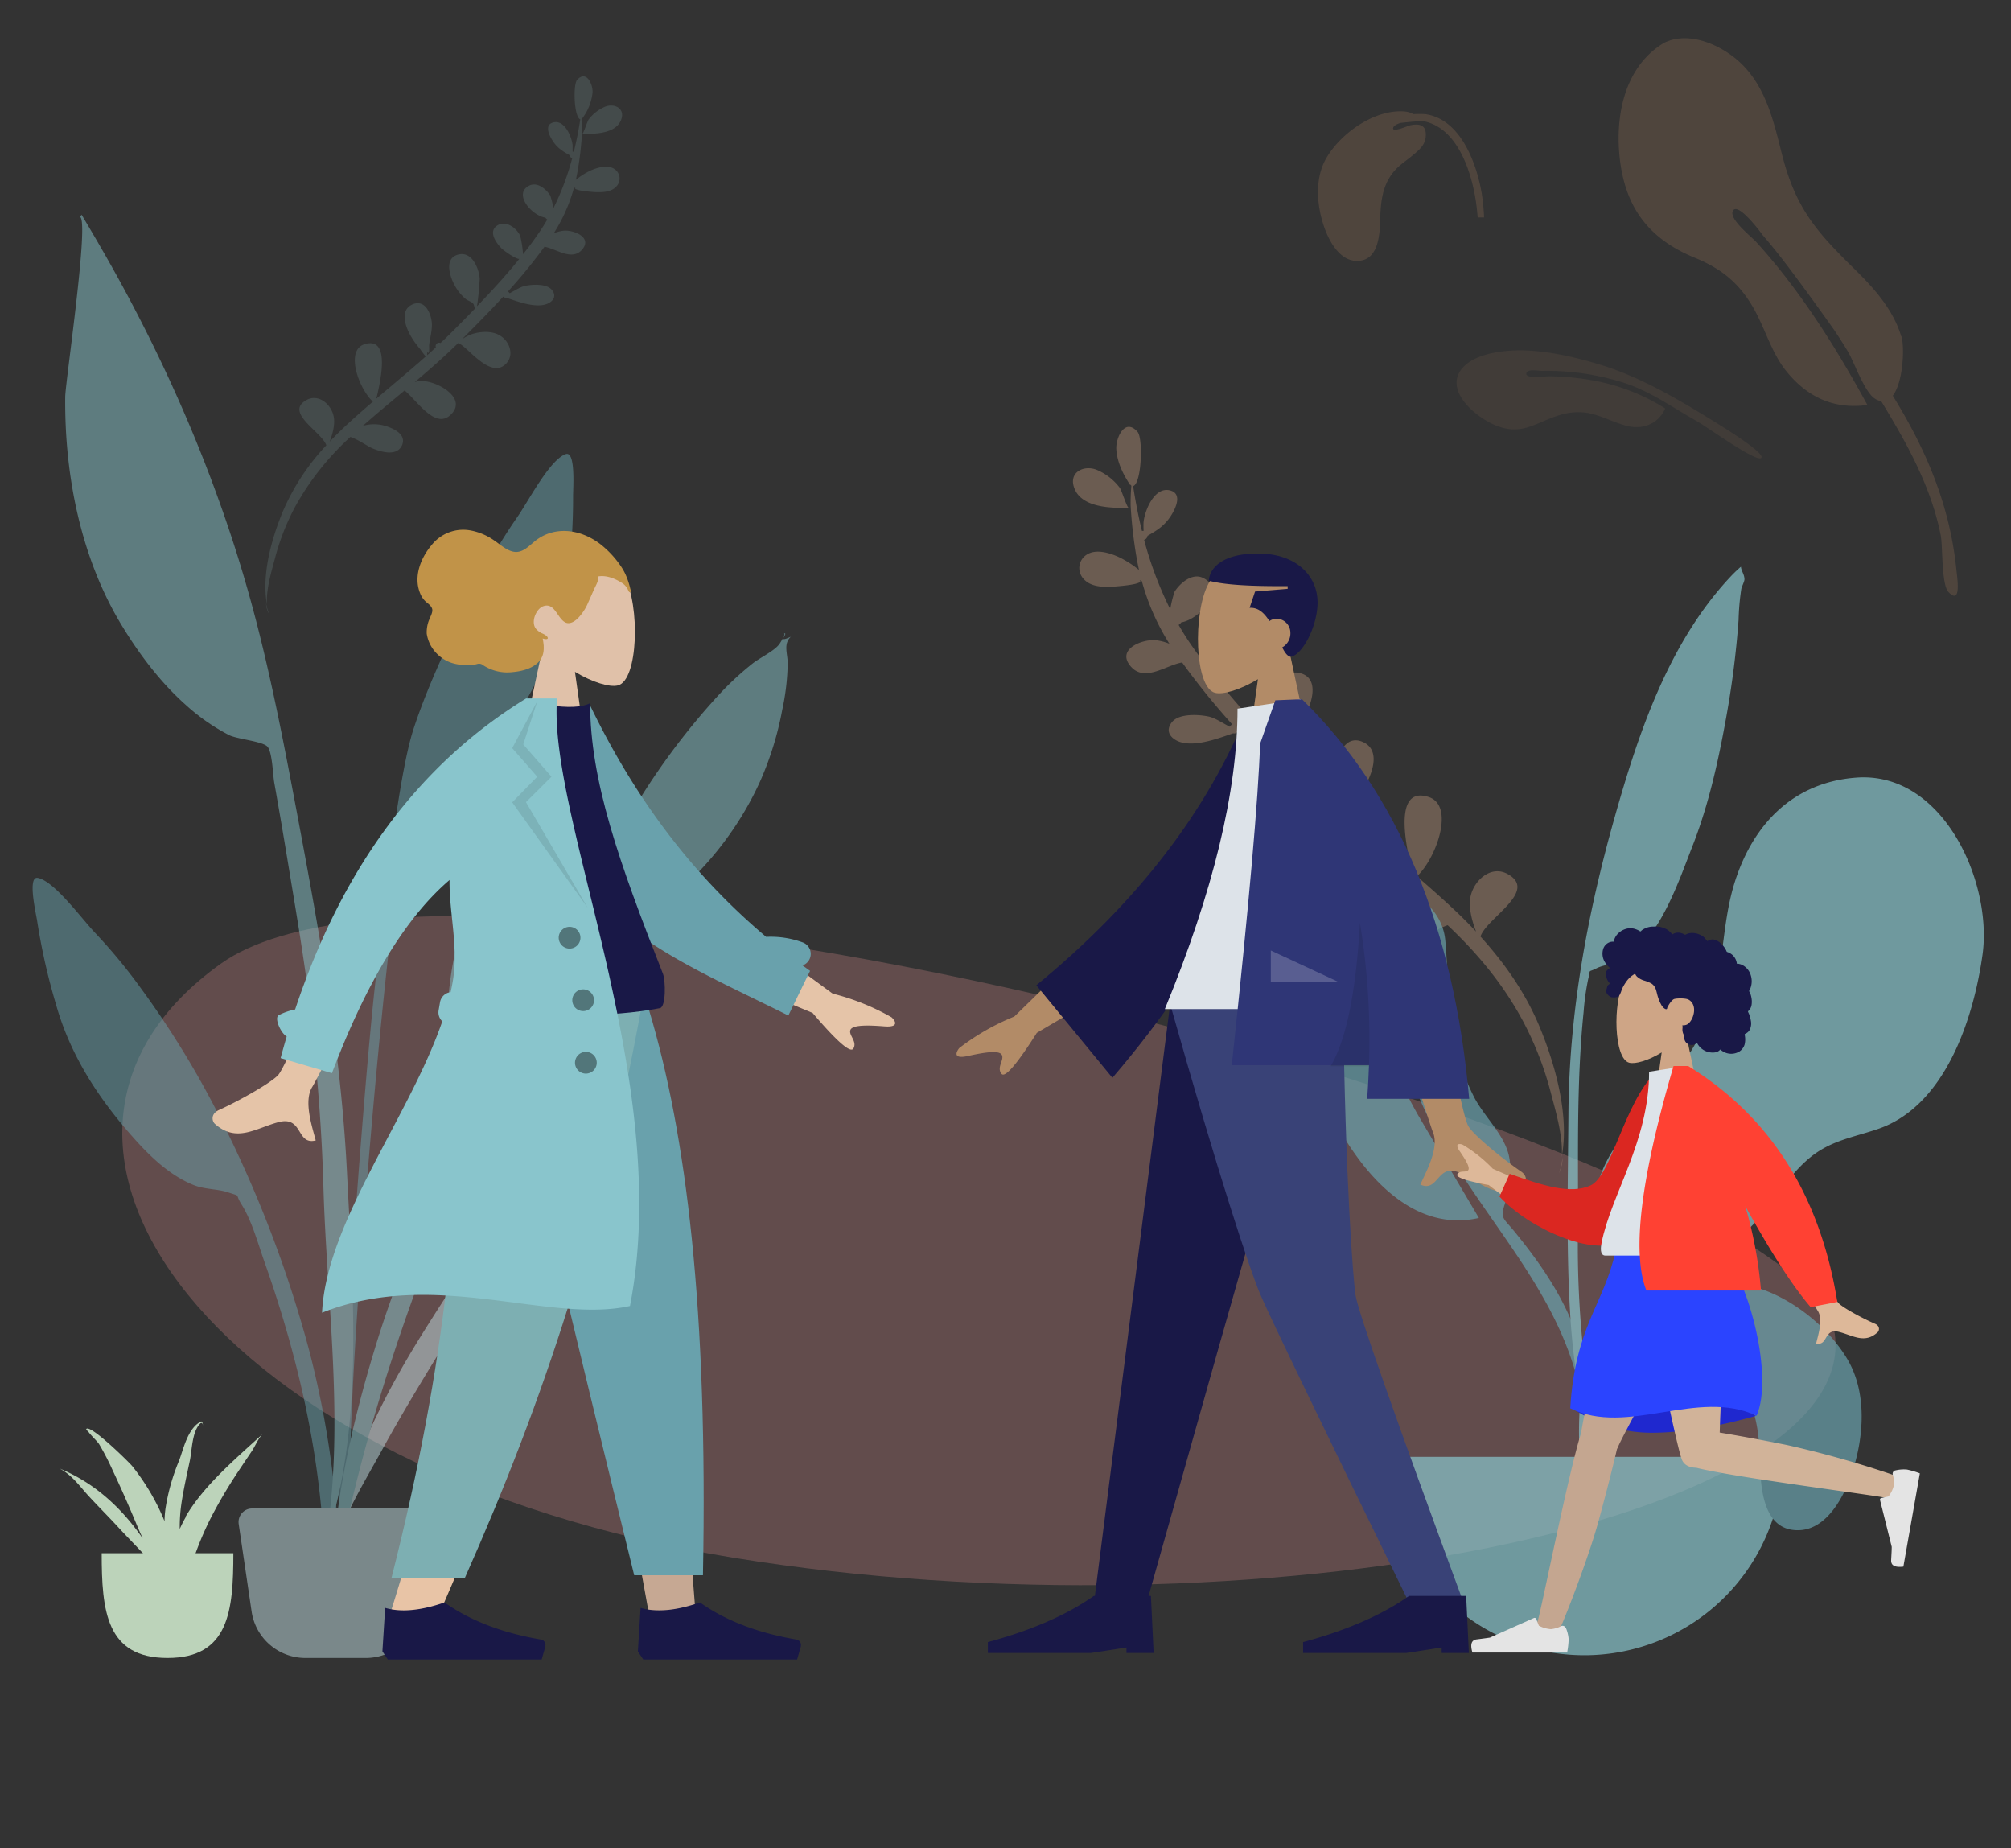 <svg xmlns="http://www.w3.org/2000/svg" viewBox="0 0 740 680"><rect x="0" y="0" width="740" height="680" fill="#333333" stroke="none"/><defs><style>.cls-1{opacity:0.33;}.cls-2{fill:#c18181;}.cls-10,.cls-12,.cls-13,.cls-14,.cls-15,.cls-16,.cls-17,.cls-18,.cls-19,.cls-2,.cls-20,.cls-21,.cls-22,.cls-23,.cls-24,.cls-25,.cls-26,.cls-27,.cls-28,.cls-29,.cls-3,.cls-30,.cls-31,.cls-32,.cls-33,.cls-34,.cls-35,.cls-36,.cls-4,.cls-6,.cls-7,.cls-9{fill-rule:evenodd;}.cls-3{fill:#b7957b;opacity:0.42;}.cls-4{fill:#8aaaad;opacity:0.2;isolation:isolate;}.cls-5{opacity:0.7;}.cls-6{fill:#69a1ac;}.cls-7{fill:#89c5cc;}.cls-8{opacity:0.5;}.cls-9{fill:#c1dee2;}.cls-10{fill:#bcd3ba;}.cls-11{opacity:0.17;}.cls-12,.cls-13{fill:#dda073;}.cls-13{opacity:0.49;}.cls-14{fill:#191847;}.cls-15{fill:#394277;}.cls-16{fill:#c6a893;}.cls-17{fill:#e8c4a6;}.cls-18{fill:#7dafb2;}.cls-19{fill:#b28b67;}.cls-20{fill:#e0c1a9;}.cls-21{fill:#c19348;}.cls-22{fill:#dde3e9;}.cls-23{fill:#2f3676;}.cls-24{fill-opacity:0.1;}.cls-25{fill:#fff;fill-opacity:0.2;}.cls-26{fill:#e5c4a8;}.cls-27{fill-opacity:0.4;}.cls-28{fill:#1f28cf;}.cls-29{fill:#c4a690;}.cls-30{fill:#d1b399;}.cls-31{fill:#e4e4e4;}.cls-32{fill:#2b44ff;}.cls-33{fill:#cea586;}.cls-34{fill:#ddb899;}.cls-35{fill:#db2721;}.cls-36{fill:#ff4133;}</style></defs><g id="Layer_1" data-name="Layer 1"><g id="Scene_Plants" data-name="Scene/Plants"><g id="Background-Shape-2" class="cls-1"><path id="Background-Shape" class="cls-2" d="M675.16,490.8c9.19,68.74-213.68,113.57-405.5,82.28S-10.17,419.6,81.37,354.49,666,422.06,675.16,490.8Z"/></g><path id="Leaf-Bottom" class="cls-3" d="M404.2,173.14c-4.91-2.44-11.47.39-8.73,6.84,2.92,6.9,13.75,7,19.86,6.84-.61,0-2.58-6.36-3.25-7.31A20.76,20.76,0,0,0,404.2,173.14Zm56.64,123.72C462.08,297.92,460.94,297,460.84,296.86Zm-61.37-92.51a5.83,5.83,0,0,0-.67,8.71c2.8,3.13,7.91,3,11.72,2.71,1.73-.14,10.94-.87,8.76-2.38a7.18,7.18,0,0,1,.89.43c.2.73.41,1.47.64,2.2l-.16.1.16-.09a84.3,84.3,0,0,0,9.5,20.81,19.69,19.69,0,0,0-4.77-1.27c-4.81-.61-14.92,3.12-9.54,9.52,5.15,6.14,13.18-.44,19-1.35a272.86,272.86,0,0,0,18.48,22.84,1.56,1.56,0,0,0-.95.8c-2.63-1.34-5.37-3.24-7.81-3.76-3.51-.75-10.71-1.2-13.37,1.95-3.26,3.86.24,7,4.1,7.74,5.59,1.08,12.91-1.65,18.29-3.5a1.77,1.77,0,0,0,1.69-.56l.36-.12c6.64,7.3,13.53,14.36,20.38,21.27l-.22,0a18.55,18.55,0,0,0-5.78-2.63c-4.81-1.18-10.46-1.18-14.37,2.3s-5.26,9.52-1.24,13.4c8.05,7.79,19.9-10,24-10.7,7,6.94,14.33,13.43,21.81,19.78a14.25,14.25,0,0,0-2.63-.53c-7.33-.7-24.54,8.29-15.54,17.13,7.84,7.71,16.92-7.12,23.24-12.31,7.05,5.92,14.13,11.8,21,17.92a20,20,0,0,0-11.42.07c-4.16,1.26-10.88,4.41-8.25,10s10.75,3.12,15,1.3c2.29-1,6.89-4.33,10.92-5.74,11,10.37,20.51,21.8,27.71,35.26a120.87,120.87,0,0,1,10.32,26.61c1.53,5.89,4.56,15.79,3.95,23.45,2.88-15.34-2.33-33.77-7.95-47.49-5.16-12.61-12.89-23.69-21.94-33.65,2.27-6.84,21.39-16.69,10-23-6.07-3.36-12.29,2.21-13.62,8.11-.91,4.06.48,9.15,2,13.08q-4.27-4.56-8.86-8.82c-4.22-3.93-8.54-7.74-12.89-11.51,7.18-6.75,14-26,4.34-29.19-14.21-4.65-7.37,21.66-6.38,26.6a.78.78,0,0,0,.67-.26c-.08.46-.18.94-.29,1.43-8.34-7.18-16.81-14.21-25-21.55.74-.55,1.91-2.63,2.83-3.74a42,42,0,0,0,5.52-8c2.3-4.62,4.52-12-1.57-14.71-6.63-3-9.77,5.37-9.82,10.35,0,3.44.91,6.7,1.39,10.07.16,1.05-.43,5.79,1,3.75a9.17,9.17,0,0,0,0,1.69q-2.2-2-4.38-4a1.65,1.65,0,0,0,.13-.57,1.72,1.72,0,0,0-2.46-1.62c-1.91-1.81-3.81-3.65-5.67-5.53-3.94-4-7.94-8.07-11.91-12.24.86-.74.52-1.77,1.33-2.55s2.39-1.22,3.33-1.95a22.85,22.85,0,0,0,5.78-7.13c2.36-4.34,5.4-13.45-1.48-15.52-7.09-2.14-10.69,6.63-11.15,12.11-.09,1.07.71,10.63,1.31,14.11-7.34-7.76-14.57-15.82-21.12-24,2,0,7.62-4.08,8.75-5.19,2.78-2.71,7.19-8.69,2.33-11.86-4.33-2.81-9.67,1.26-11.52,5.21a56.55,56.55,0,0,0-1.46,9.43c-2.71-3.48-5.29-7-7.7-10.48q-2.4-3.5-4.5-7.16a3.37,3.37,0,0,0,.95-.94c7.22-1.23,16.42-12.49,7.94-16.41-4-1.86-8.41,2-10.39,5.13a42.62,42.62,0,0,0-1.59,6.44A134.8,134.8,0,0,1,421,198.61a1.58,1.58,0,0,0,1.23-1.46c3.51-2,6.28-3.66,8.72-7.5,1.52-2.39,4.26-7.84-.21-9.17-5.81-1.72-9.46,7.16-9.93,11.53-.06.51-.06,2,0,3.33a2,2,0,0,0-.6,0c-1.34-5.45-2.4-11-3.25-16.48,3.17-1,3.72-17.67,1.61-20-4.72-5.31-8.05,2.36-7.8,6.42.3,4.78,2.46,9.13,5,13,.28.41.2.39.27-.18a1.22,1.22,0,0,0,.27.64,71.64,71.64,0,0,0-.26,7.32,167.71,167.71,0,0,0,2.18,19.09c.26,1.53.56,3,.9,4.55a36.69,36.69,0,0,0-7.34-4.7C408.31,203.39,402.93,201.7,399.47,204.35ZM575.05,425.74a17.84,17.84,0,0,1-1.31,5.94A46.67,46.67,0,0,0,575.05,425.74Z"/><path id="Leaf-Top" class="cls-4" d="M222.22,39.45c3.51-1.75,8.19.27,6.24,4.88-2.1,4.93-9.83,5-14.2,4.89.44,0,1.85-4.54,2.33-5.23A14.8,14.8,0,0,1,222.22,39.45Zm-40.43,89.8C180.55,130.31,181.69,129.35,181.79,129.25ZM226.3,62.33a4.19,4.19,0,0,1,.48,6.3c-2.05,2.26-5.78,2.18-8.56,2-1.26-.1-8-.63-6.39-1.72a6.5,6.5,0,0,0-.65.31c-.15.53-.31,1.07-.47,1.6l.12.07-.12-.07a60.94,60.94,0,0,1-6.94,15,14.54,14.54,0,0,1,3.48-.92c3.51-.44,10.89,2.26,7,6.89-3.77,4.43-9.62-.32-13.89-1a199.69,199.69,0,0,1-13.51,16.53,1.16,1.16,0,0,1,.7.57c1.92-1,3.92-2.34,5.7-2.72,2.56-.54,7.82-.87,9.76,1.41,2.38,2.79-.17,5.06-3,5.6-4.09.78-9.43-1.19-13.36-2.53a1.3,1.3,0,0,1-1.23-.4l-.26-.09c-4.85,5.28-9.89,10.39-14.89,15.39h.16a13.42,13.42,0,0,1,4.22-1.91c3.51-.85,7.64-.86,10.49,1.66s3.84,6.88.9,9.69c-5.88,5.63-14.53-7.2-17.49-7.73-5.09,5-10.46,9.71-15.93,14.31a10.2,10.2,0,0,1,1.92-.38c5.35-.51,17.91,6,11.34,12.38-5.73,5.57-12.35-5.15-17-8.9-5.15,4.29-10.32,8.54-15.35,13a14.67,14.67,0,0,1,8.33.05c3,.91,7.95,3.18,6,7.25s-7.85,2.25-10.92.94c-1.67-.71-5-3.13-8-4.15a100.46,100.46,0,0,0-20.24,25.51,86.51,86.51,0,0,0-7.54,19.25c-1.13,4.26-3.34,11.41-2.9,17-2.1-11.1,1.72-24.43,5.82-34.35a83.6,83.6,0,0,1,16-24.34c-1.66-4.94-15.61-12.06-7.27-16.66,4.44-2.42,9,1.6,9.94,5.87.67,2.93-.35,6.61-1.43,9.45,2.08-2.19,4.25-4.32,6.47-6.38,3.08-2.84,6.24-5.6,9.42-8.33-5.24-4.87-10.2-18.82-3.16-21.1,10.38-3.37,5.37,15.66,4.64,19.23a.58.58,0,0,1-.48-.18c.06.32.13.67.21,1,6.09-5.19,12.28-10.27,18.25-15.59a27.78,27.78,0,0,1-2.06-2.7,30.08,30.08,0,0,1-4-5.8c-1.68-3.35-3.29-8.67,1.16-10.64,4.83-2.14,7.13,3.88,7.16,7.48,0,2.48-.67,4.85-1,7.28-.11.76.31,4.19-.73,2.72a7.51,7.51,0,0,1,0,1.21q1.6-1.42,3.2-2.9a1.3,1.3,0,0,1-.1-.41,1.26,1.26,0,0,1,1.8-1.17c1.4-1.32,2.78-2.65,4.14-4,2.88-2.87,5.8-5.83,8.7-8.85-.63-.54-.38-1.28-1-1.85s-1.74-.88-2.43-1.4a16.58,16.58,0,0,1-4.22-5.16c-1.72-3.14-3.93-9.72,1.09-11.22,5.18-1.55,7.81,4.79,8.14,8.75a100.36,100.36,0,0,1-1,10.2C181,107,186.3,101.2,191.08,95.28c-1.45,0-5.55-3-6.39-3.76-2-2-5.24-6.28-1.69-8.57,3.16-2,7.06.91,8.41,3.77a40,40,0,0,1,1.06,6.81c2-2.51,3.87-5,5.63-7.58,1.17-1.68,2.26-3.41,3.29-5.18a2.35,2.35,0,0,1-.7-.68c-5.27-.88-12-9-5.79-11.86,2.95-1.35,6.14,1.43,7.58,3.71a29.38,29.38,0,0,1,1.17,4.65,97.3,97.3,0,0,0,6.92-18.4,1.15,1.15,0,0,1-.9-1.06c-2.56-1.44-4.58-2.65-6.36-5.42-1.11-1.73-3.11-5.67.15-6.63,4.25-1.25,6.91,5.17,7.25,8.33,0,.37,0,1.44,0,2.41a1.63,1.63,0,0,1,.44,0c1-3.93,1.76-7.92,2.38-11.91-2.32-.74-2.71-12.78-1.17-14.5,3.45-3.84,5.88,1.71,5.69,4.64a19.19,19.19,0,0,1-3.69,9.39c-.2.3-.14.28-.19-.13a.85.85,0,0,1-.2.47c.09,1.82.28,3.68.19,5.29a120.71,120.71,0,0,1-1.6,13.8q-.28,1.66-.66,3.3a27.16,27.16,0,0,1,5.36-3.41C219.84,61.64,223.77,60.41,226.3,62.33ZM97.9,222A8.41,8.41,0,0,0,99.1,226,22.15,22.15,0,0,1,97.9,222Z"/><g id="Plant-Right" class="cls-5"><path id="Leaf-Me-Alone_" data-name="Leaf-Me-Alone!" class="cls-6" d="M499.82,323.77c13.65-.71,30.54,7.26,32,22.1,1,10.78.73,21.53,2.36,32.3a87,87,0,0,0,7.86,24.7c3.63,7.54,11.16,14,13.12,22,1.25,5.13.55,12.35-1.17,17.37-2.09,6.1-1,5.61,3.19,10.73,8.18,10,15.54,20.33,20.75,32.31,7.5,17.26,12.42,37.43,9.63,56.33-.35,2.4-.77,11-4.07,11.61-3.69.67-2-4.25-1.77-5.84,1.25-10.15,2.37-19,.86-29.33-5.85-39.77-34.38-66-53-99.73-1-1.74-3.17-5.88-4.67-8.62-2.37-4.32-4.75-12.53-8-15.73-6-6-.49,6.09.69,8.41,1.48,2.92,3.12,6,4.64,8.6,7,11.89,14.75,24.87,21.95,37.13-31.13,7.09-53.06-30.33-61.41-54.94-6.89-20.28-15.12-67.68,16.95-69.41"/><path id="Leaf-Me-Alone_2" data-name="Leaf-Me-Alone!" class="cls-7" d="M682.81,286.12c-22.83,1.81-37.48,16.87-44.3,37.94-3.68,11.35-4.1,23-6.14,34.67-3.07,17.55-9.68,30.85-22.61,43.36a43.52,43.52,0,0,0-9,12.1,51.36,51.36,0,0,0-10.45,14.93c-3.4,7.5-4.36,16.51-.44,24,1.06,2,3.69,6.05,6.42,7.88-10.22,21.76-15.83,45.59-15.2,69.4.38,14.36,1.08,28.74,1.9,43.09.22,3.85,1.48,10.21,3.36,3.75,1.73-5.91-.44-15.19-.64-21.36-1-30.08-1.8-57.43,10.58-85.54q1.95-4.41,4.11-8.77a1.67,1.67,0,0,0,.24-.16l.16.13c.09-.16.21-.36.36-.58a7.59,7.59,0,0,0,1.11-1.56c1.1-1.52,2.34-3.31,2.35-4.28v0A403.57,403.57,0,0,1,630,419.15c-.07.08,9.73-13.25,8.21-5.88-.73,3.56-7.93,10.33-10.84,14.09a351,351,0,0,0-20.28,29.25c-.84.49-2,2.87-2.9,4.65-.48.9-.92,1.8-1.36,2.59,22.26,7.36,39.57-7.45,51.38-24.68l0-.06c3.59-4.76,7.27-9.49,11.87-13.25,7.67-6.28,15.88-7.39,24.93-10.48C715.7,407,726.19,375,729.52,351.27c3.75-26.76-14.63-67.79-46.71-65.15"/><path id="Leaf-Me-Alone_3" data-name="Leaf-Me-Alone!" class="cls-7" d="M637.72,211.19c-23.42,24.38-34.74,58.19-43.7,90-10,35.51-16.62,71.56-16.87,108.47-.17,24.25-.83,48.66.59,72.88a258.42,258.42,0,0,0,2.72,25.74c.11.69,3.17,19.7,6.08,15.27,1.66-2.52-3.12-19.71-3.48-22.58a369,369,0,0,1-2.41-48.62c.16-26.75-.63-53.37,2.08-80a91.91,91.91,0,0,1,1.67-12.05c1-4.14-.27-2.33,3-4s7.1-1.37,10.39-3.37c13.08-7.92,19.76-28.28,25-41.64,6-15.28,9.57-31.57,12.46-47.65a337,337,0,0,0,4.5-35.52,92.64,92.64,0,0,1,1-11.42c.2-1,1.21-2.77,1.17-3.66-.08-1.87-1.21-3-1.3-4.55-1,.88-2,1.79-2.89,2.71"/><path id="Base" class="cls-7" d="M510,536a73,73,0,0,0,146,0"/><path id="Leaf-Me-Alone_4" data-name="Leaf-Me-Alone!" class="cls-6" d="M588.86,536.23H585a129.47,129.47,0,0,1,1.43-14.45c3.09-18.31,12.77-45.19,34-48.16a54.14,54.14,0,0,1,7.15.08,12.84,12.84,0,0,1,5.46-1.62c18.06-1.33,38.24,13.25,47,28.42,7,12.23,5.84,28.29,1.5,41.28-2.91,8.7-9.25,21.1-19.83,21.22-13.23.15-13.87-16.2-14.12-25.76-.34-12.71-1.95-23.79-12-32.45-2.34-2-4.89-3.79-7.25-5.79-3.69-3.11-7.77-6.3-8.24-11.45-.66-7.11,3.35-8.39,9.48-7.07,1,.22,11.57,4.94,10,1.21-.47-1.14-2.21-2-4.41-2.72-5.67-.62-12.44-1.33-14.38-.9-21,4.6-29.17,33.69-31.34,52.16C589.21,532.23,589,534.23,588.86,536.23Z"/></g><g id="Plant-Left" class="cls-8"><path id="Leaf" class="cls-6" d="M190.22,190.44c4.21-6,12-21.21,17.92-23.35,3.81-1.38,2.7,12.89,2.74,15.61a227.9,227.9,0,0,1-2.1,31.42c-2.28,18.82-9.74,35.58-20,51.6-5.26,8.24-11.43,16.58-20,21.72-3.94,2.37-8.67,2.77-12.56,4.81-4.52,2.37-2.06.45-4.1,5.17-2.83,6.54-3.73,15-5,22-6,32.06-20.58,201.55-18.06,234.17.23,2.89-3.8,3.58-4,.05C124,534.9,133.27,405.32,137.94,363s9.39-79.82,14.13-94.48c5.75-17.78,16.13-39.17,24.77-55.76A198.69,198.69,0,0,1,190.22,190.44Z"/><path id="Leaf-2" data-name="Leaf" class="cls-9" d="M221.41,398.28c10.94-8,22.78,7.12,12.88,15.15-5.47,4.44-11.19,2.86-14.41-.84-2.09,2.55-4,5.21-5.92,7.46-5.73,6.86-11.14,13.88-16.32,21.06C186.9,456,177.69,471.8,168.06,487.28c-9.5,15.27-18.93,30.63-27.54,46.29-7.3,13.27-17,28.88-19.52,43.43,3.79-30.85,18.17-60.51,35.3-87.71,17-27,36.48-56.44,62.78-77.73A9.31,9.31,0,0,1,221.41,398.28Z"/><path id="Leaf-3" data-name="Leaf" class="cls-6" d="M13.91,323c6.12,1.2,16.12,15,21.17,20.31a197.42,197.42,0,0,1,16.55,20,337.26,337.26,0,0,1,29.3,47.79,443.17,443.17,0,0,1,32.6,84.84,348.81,348.81,0,0,1,9.89,55.65c.36,3.52,4,30.68-1.27,31.42-4.79.65-3.31-20.63-3.54-23.53C116,526.8,108.18,495,97.3,464.23c-2.37-6.71-4.57-14.93-8.36-21-2.73-4.35,0-2.83-4.82-4.48-4.12-1.41-8.81-1.07-13-2.8-9.16-3.75-16.5-11.05-22.93-18.38-12.49-14.26-22.4-29.68-27.56-47.95a231.45,231.45,0,0,1-6.95-30.76C13.28,336.2,10,322.26,13.91,323Z"/><path id="Leaf-4" data-name="Leaf" class="cls-7" d="M38.06,92.72c23,40,42,83.88,54.22,128.36,7.41,26.94,12.6,54.59,17.74,82,8,42.5,15.52,85,17.66,128.27,2.16,43.51,6.43,93.69-7.82,135.6,7.12-42.55.34-87.84-.86-130.65-.57-20.44-2.23-40.68-4.41-61-2.12-19.71-5.57-39.33-8.79-58.89q-2.35-14.28-4.89-28.53c-.5-2.84-.71-11.25-2.51-13.19s-11.05-2.75-14-4.18a74.58,74.58,0,0,1-16.19-11.3c-9.32-8.29-17.43-19.12-23.82-29.8C29.63,204.76,23.71,174.61,24,146c.06-5.55,9-65.38,5.4-66.2.22-.26.43-.52.62-.79Q34.1,85.82,38.06,92.72Z"/><path id="Leaf-5" data-name="Leaf" class="cls-7" d="M286.85,236.89c.35-.52,2.67-4.08,1.5-3.86,2.37-.46-3.26,3.94,2.65,1.24-2.81,2.65-1.19,6.1-1.15,9.67a86.76,86.76,0,0,1-2,17.21,117.8,117.8,0,0,1-8,26c-8.13,18.17-21.93,35.65-38.31,47-8.09,5.61-16,7.52-25.24,10.1-5.83,1.63-6.29,4.64-9.38,10.3-6.44,11.77-12.76,23.51-18.44,35.68-6.78,14.54-13.37,29.09-19.57,43.88C148,484,131,535.58,122,589c-.21-31.48,7.07-63.9,16.26-93.91,6.69-21.86,15.4-42.94,24.69-63.8,2.25-5.05,5.66-11.56,6.62-17.14.67-3.9-1.38-7.66-2.31-11.78-3.66-16-3.4-34-.19-50.13,3.54-17.78,13.77-26,31.08-28.55,6.32-.92,14.37-.58,20.17-3.28,6.33-2.94,8.93-12.6,12.53-18.8a255.71,255.71,0,0,1,34.31-46.67,110.94,110.94,0,0,1,11.73-10.79C279.51,242.05,285.06,239.47,286.85,236.89Z"/><path id="Base-2" data-name="Base" class="cls-9" d="M92.79,555h61.42a5,5,0,0,1,5,5,6,6,0,0,1-.05.73l-4.75,32.19A20,20,0,0,1,134.62,610H112.38a20,20,0,0,1-19.79-17.08l-4.75-32.19a5,5,0,0,1,4.22-5.68A6,6,0,0,1,92.79,555Z"/></g><g id="Maceta"><path id="Base-3" data-name="Base" class="cls-10" d="M37.42,571.46c0,21.28,1.68,38.54,24.23,38.54s24.22-17.26,24.22-38.54"/><path id="Fill-27" class="cls-10" d="M68.35,558.17a45.9,45.9,0,0,0-2.21,4.37,60.11,60.11,0,0,1,.6-9.23c.79-5.33,2-10.63,3.12-15.92.81-3.81.76-10.64,3.84-13.67.84-.65,1,.63,1,1.19,0,.12,0-2.28-.82-1.86-4.88,2.51-6.45,10.42-8,14.38a76.09,76.09,0,0,0-5,17.71,41.15,41.15,0,0,0-.34,4.55c-.16-.4-.32-.81-.49-1.22a82.46,82.46,0,0,0-11.34-19c-1.16-1.46-15.81-15.86-17-13.66a1.51,1.51,0,0,0,.71.8s0,0,0,0c.86,1.39,3.3,3.53,4.07,4.75a94,94,0,0,1,4.92,9.5c3.19,6.74,6.16,13.55,9,20.37.67,1.59,1.37,3.17,2.08,4.74-7.34-10.59-17.14-20.2-30.62-25.7,4.6,2.34,7.62,6.75,10.73,10.12,3.75,4.07,7.71,8,11.46,12.1,4.44,4.8,9.65,9.85,13.91,15.16,4.13,8.67,8.15,17.34,10.62,26.46-1-3.15-.08-7.5-.25-10.81a73.71,73.71,0,0,0-.87-7.84,16.52,16.52,0,0,1,1.18,3.44q-.28-2.74-.63-5.46c.59-1.7,1.17-3.29,1.56-4.59a117.52,117.52,0,0,1,7.64-19.68,176.51,176.51,0,0,1,10.22-17.46c1.75-2.64,3.53-5.28,5.3-7.92,1.15-1.73,2.25-4.49,3.86-6.15-10.4,9.51-21.77,19.1-28.38,30.51"/></g><g id="Top-Leaves" class="cls-11"><path id="Leaf-6" data-name="Leaf" class="cls-12" d="M699.63,123.83c-3-10-10-17.74-17.26-24.88-14.15-13.89-21.76-22.48-26.81-42.8-3-12-6-24.62-15.4-33.29-6.85-6.32-18.64-11.62-27.8-7.1-14.1,8.41-17.88,25.68-16.46,41.14,1.76,19.16,10.71,31,27.91,38,9.69,4,16.13,9.22,21.39,18.36,4.2,7.31,6.66,16.46,11.95,23.08,7.9,9.91,17.79,14.31,30,12.67-11.42-21-24.76-42.22-40.85-59.91-1.51-1.78-10.39-8.59-8.6-11.62,2-3.34,11.09,9.2,11,9.12,4.68,5.37,9,11.08,13.25,16.83l0,0q6.55,8.87,13,18c1.72,2.57,3.4,5.17,5,7.84,2.36,3.91,6.1,15,10,17.42a6.22,6.22,0,0,0,2.3.92c2.63,4.31,5.18,8.64,7.62,13,6.35,11.47,11.8,23.58,14.31,36.52.73,3.78.21,17.91,2.79,20.64,4.71,5,3.33-4.62,3-7.52-2.34-24-11-44.47-23.48-64.66,3.85-5,4.4-17.8,3.19-21.83"/><path id="Leaf-7" data-name="Leaf" class="cls-13" d="M538.13,135.43c5-5.86,16.92-6.85,24.23-6.46,9,.49,18.33,2.69,26.94,5.35,14.17,4.38,27.94,12.39,40.43,20.13,1.5.93,20,12.08,18.39,14s-19.82-11.31-23.87-13.59c-8.65-4.87-16.59-10.63-26.13-13.84a93.25,93.25,0,0,0-30.7-4.56c-1.33,0-5.68-.92-5.77,1.05s7.1.92,8.37.93a96.85,96.85,0,0,1,15.67,1.45,73.93,73.93,0,0,1,27.06,10.39c-2.31,5.37-7.85,7.85-13.67,6.51-5-1.17-9.92-4-14.85-4.86a22.3,22.3,0,0,0-10.07.72c-8.67,2.52-13.67,7.68-23.2,4.09-7.47-2.81-20-12.93-12.83-21.35"/><path id="Leaf-Me-Alone_5" data-name="Leaf-Me-Alone!" class="cls-12" d="M543.75,80h2.35a76.52,76.52,0,0,0-.88-8.92C543.33,60,537.42,43.77,524.45,42a33.34,33.34,0,0,0-4.36,0,8.13,8.13,0,0,0-3.34-1c-11-.8-23.36,8-28.69,17.17-4.29,7.39-3.57,17.1-.91,25,1.77,5.26,5.65,12.76,12.11,12.83,8.08.09,8.47-9.79,8.63-15.57.2-7.68,1.19-14.38,7.3-19.61,1.43-1.22,3-2.3,4.43-3.5,2.26-1.88,4.75-3.81,5-6.92.4-4.3-2-5.07-5.8-4.28-.63.14-7.06,3-6.11.74.29-.69,1.35-1.24,2.69-1.65,3.47-.37,7.6-.8,8.79-.54C537.06,47.45,542.05,65,543.38,76.2,543.53,77.46,543.65,78.73,543.75,80Z"/></g></g></g><g id="Layer_4" data-name="Layer 4"><g id="Bottom_Standing_Skinny-Jeans" data-name="Bottom/Standing/Skinny-Jeans"><polygon id="Leg" class="cls-14" points="430.62 369.16 402.51 590.16 421.81 590.16 448.26 496.39 484.51 369.16 430.62 369.16"/><path id="Leg-2" data-name="Leg" class="cls-15" d="M430.51,369.16c17.74,62.74,29.52,98.5,33.34,107.3s22.11,46.7,54.89,113.7h20q-38.62-104.76-39.94-113.7c-.88-6-3.74-41.72-4.58-107.3Z"/><g id="Accessories_Shoe_Flat-Pointy" data-name="Accessories/Shoe/Flat-Pointy"><path id="Shoe" class="cls-14" d="M530.51,608.16v-2l-13,2h-38v-4q24.06-6.49,39-17h21l1,21Z"/></g><g id="Accessories_Shoe_Flat-Pointy-2" data-name="Accessories/Shoe/Flat-Pointy"><path id="Shoe-2" data-name="Shoe" class="cls-14" d="M414.51,608.16v-2l-13,2h-38v-4q24.06-6.49,39-17h21l1,21Z"/></g></g></g><g id="Layer_2" data-name="Layer 2"><g id="Bottom_Standing_Sweatpants" data-name="Bottom/Standing/Sweatpants"><polygon id="Leg-3" data-name="Leg" class="cls-16" points="184.72 371.57 221.35 497.8 238.58 592.57 255.87 592.57 238.61 371.57 184.72 371.57"/><path id="Leg-4" data-name="Leg" class="cls-17" d="M168.26,371.57c2.55,65.58,1.55,101.34,1,107.3s-3.82,45.86-25.95,115.7h18c29.31-67,39.54-106.9,42.9-115.7s13.29-44.56,27.78-107.3Z"/><path id="Pant" class="cls-6" d="M183.93,371.57q14.3,65.16,49.44,208h25.3c1.86-97.74-6.08-162.08-19.85-208Z"/><path id="Pant-2" data-name="Pant" class="cls-18" d="M168.13,371.57c2.5,65.58-4,130.18-24.08,209h27c29.36-66,50.4-130.28,64.79-209Z"/><g id="Accessories_Shoe_Flat-Simple" data-name="Accessories/Shoe/Flat-Simple"><path id="Shoe-3" data-name="Shoe" class="cls-14" d="M140.72,607.57l1-16q8.72,2.55,21.84-2,14.1,10,35.51,13.65h0a2,2,0,0,1,1.63,2.3c0,.07,0,.14,0,.21l-1.38,4.84H142.71Z"/></g><g id="Accessories_Shoe_Flat-Simple-2" data-name="Accessories/Shoe/Flat-Simple"><path id="Shoe-4" data-name="Shoe" class="cls-14" d="M234.72,607.57l1-16q8.72,2.55,21.84-2,14.1,10,35.51,13.65h0a2,2,0,0,1,1.63,2.3c0,.07,0,.14,0,.21l-1.38,4.84H236.71Z"/></g></g></g><g id="Layer_8" data-name="Layer 8"><g id="Head_Front_Caesar" data-name="Head/Front/Caesar"><g id="Head"><path class="cls-19" d="M482.83,278.64h-24l4.06-28.75c-6.47,3.9-12.84,5.79-15.82,5-7.49-1.93-8.18-29.33-2.39-40.13s35.59-15.51,37.09,5.89c.52,7.43-2.6,14.06-7.2,19.46Z"/></g><path id="Combined-Shape" class="cls-14" d="M459.83,223.64l2-6,12-1v-1c-13.85.1-23.49-.48-29-2,.25-4.69,5.13-10,18-10,14.32,0,22,8.35,22,18,0,8.83-5.68,19.57-10,20-1.12-.24-2.08-1.59-3-3.45a5.94,5.94,0,0,0,3-5.55,5.16,5.16,0,0,0-5-5,4.79,4.79,0,0,0-2.73.87C465.28,225.59,463,223.41,459.83,223.64Z"/></g></g><g id="Layer_9" data-name="Layer 9"><g id="Head_Front_Wavy" data-name="Head/Front/Wavy"><g id="Head-2" data-name="Head"><path class="cls-20" d="M199.89,237.41c-4.6-5.41-7.72-12-7.2-19.47,1.5-21.4,31.29-16.69,37.09-5.89s5.1,38.2-2.39,40.13c-3,.77-9.35-1.11-15.82-5l4.06,28.76h-24Z"/></g><path id="hair" class="cls-21" d="M232,216.9a27.75,27.75,0,0,0-1.29-4.28,20.43,20.43,0,0,0-2.52-4.7,35.74,35.74,0,0,0-6.68-7.24c-4.59-3.74-10.42-5.9-16.16-5.2a16.68,16.68,0,0,0-8.11,3.3c-2.16,1.66-4.24,4.11-7,4.29-3.05.19-5.84-2.5-8.29-4.16a22.1,22.1,0,0,0-8.9-3.77,14.81,14.81,0,0,0-14.19,5.36c-4,4.71-6.83,11.62-4.23,17.86a8,8,0,0,0,2,2.95c.82.74,2.07,1.53,2.4,2.72s-.7,2.89-1.11,4a12,12,0,0,0-.89,5.12,13.18,13.18,0,0,0,4,7.61,13.49,13.49,0,0,0,7,3.59,19.71,19.71,0,0,0,5.25.4,14.93,14.93,0,0,0,2.48-.5,2.28,2.28,0,0,1,2,.48,16.12,16.12,0,0,0,10.45,2.59c3.16-.26,6.79-1,9.36-3.18,2.86-2.4,2.8-5.71,2.13-9.25.71.35,2.68.57,1.51-.83a6.43,6.43,0,0,0-1.95-1.12,7.18,7.18,0,0,1-1.95-1.49c-2.18-2.52,0-7.63,2.77-8.47,4.08-1.26,5,4.51,7.91,6,1.67.85,3.43-.32,4.68-1.52a18.76,18.76,0,0,0,3.82-5.89c.81-1.78,1.57-3.59,2.4-5.36.39-.83,1.73-3.17,1.06-4.1,2.92-.59,6.17.63,8.69,2.22a6,6,0,0,1,2.39,2.55c.12.25.38,1,.7,1,.61.05.38-.69.32-1"/></g></g><g id="Layer_6" data-name="Layer 6"><g id="Body_Jacket" data-name="Body/Jacket"><path id="Skin" class="cls-19" d="M411,362.67,381.53,380q-11.07,17.44-13,15.08c-1.94-2.37,1.15-5.15.1-7s-7-.77-12.53.45-4.28-1.51-3.1-2.94A85.77,85.77,0,0,1,373.25,374l28.33-27.64Zm129.24,51.51c1.43,2.9,12,11.73,19.39,16.78,3,2,1.73,4.62.62,5.3-9.08,5.6-15-1-22.9-4.67-8.61-4-7.88,7.3-14.7,4.25,2.09-4.7,7-13.43,4.68-19.17q-1.55-3.81-20.9-66.3l20.9-.08Q537.3,408.24,540.23,414.18Z"/><path id="Coat-Back" class="cls-14" d="M409.34,396.55l-28-34.06q55.63-45.58,78-101.37l8.65,1.48C469.3,308.62,446.43,353.27,409.34,396.55Z"/><path id="Shirt" class="cls-22" d="M478.61,257.27l-23.23,3.46q0,45.48-26.75,110.54h77C502,322.77,496.87,286.63,478.61,257.27Z"/><path id="Coat-Front" class="cls-23" d="M479.12,257.27q53.08,52,61.51,147H503.09q.46-6.25.66-12.39H453.27q9.51-88.9,10.41-118.23l5.61-16q5.56-.25,8.29-.34h1.51v0Z"/><path id="Shade" class="cls-24" d="M503.74,392.27H489.63q8.63-14.49,10.79-52.77A264.57,264.57,0,0,1,503.74,392.27Z"/><polygon id="Light" class="cls-25" points="467.63 361.27 467.63 349.7 492.51 361.27 467.63 361.27"/></g></g><g id="Layer_5" data-name="Layer 5"><g id="Body_Trench-Coat" data-name="Body/Trench-Coat"><path id="Skin-2" data-name="Skin" class="cls-26" d="M274.48,342.14l31.9,23.43a86,86,0,0,1,21.69,8.71c1.37,1.25,3,3.78-2.66,3.34s-11.69-.64-12.47,1.3,2.65,4.26,1.07,6.88q-1.59,2.61-15-13.13l-31.59-13.1Zm-144.35-9.75,17.62,3.19q-30.66,60.84-32.85,64.33c-3.27,5.25,0,14.7,1.28,19.69-7.25,1.82-4.57-9.19-13.74-6.74-8.36,2.24-15.4,7.72-23.36.63-1-.87-1.73-3.64,1.53-5.12,8.12-3.69,20.1-10.54,22-13.16Q106.54,389.87,130.13,332.39Z"/><path id="Back-Arm" class="cls-6" d="M281.92,344.69a34.24,34.24,0,0,1,13.35,2,4.5,4.5,0,0,1,.05,8.51c.91.67,1.84,1.33,2.77,2l-8,16.43c-33.86-16.88-65.69-29.61-80.19-57.49-4.87-9.35-3.22-41.13-3.69-52.69l10.7-4.39C231.77,289.87,251.94,319.44,281.92,344.69Z"/><path id="Shirt-2" data-name="Shirt" class="cls-14" d="M168.59,370.92q47.16,5.19,74.24,0c2.24-.43,2.14-10.07,1.1-12.7-16.15-41-26.78-71-26.78-99.51q-4.44,2.32-15.56.7C181.68,288.76,172.53,322.44,168.59,370.92Z"/><path id="Coat-Front-2" data-name="Coat-Front" class="cls-7" d="M162.75,375.77a4.52,4.52,0,0,1-1.35-4.06l.52-3a4.5,4.5,0,0,1,3.9-3.68q.51-2.26.87-4.47c2-12.5-1.43-24.75-1.27-36.79q-24.12,20.58-43.28,71.07l-18.88-5.55c.72-2.68,1.46-5.33,2.24-7.94-2.18-1.24-4.73-6.91-2.9-7.86a22.19,22.19,0,0,1,6-2.08q26-78.24,85-114.44h11.37c-3.35,44.28,42.9,141,26.85,223.52-29.69,6.63-72.06-14-113.31,2.48C120,449.76,150.76,410.7,162.75,375.77Z"/><polygon id="Shade-Lapel" class="cls-24" points="197.7 258.01 192.54 273.88 202.93 285.77 193.54 295.12 216.26 334.01 188.48 295.19 197.7 285.77 188.48 275.26 197.7 258.01"/><path id="Buttons" class="cls-27" d="M209.59,349a4,4,0,1,1,4-4A4,4,0,0,1,209.59,349Zm5,23a4,4,0,1,1,4-4A4,4,0,0,1,214.59,372Zm1,23a4,4,0,1,1,4-4A4,4,0,0,1,215.59,395Z"/></g></g><g id="Layer_3" data-name="Layer 3"><g id="Bottom_Standing_Skirt" data-name="Bottom/Standing/Skirt"><path id="Skirt-Shadow" class="cls-28" d="M613.64,511.18q-14.07,0-35.83,6.38a51.55,51.55,0,0,0,30,9.58q16.14,0,38.37-6.22Q627.72,511.17,613.64,511.18Z"/><path id="Leg-5" data-name="Leg" class="cls-29" d="M588,560.45c-3.37,12.11-10.92,31.93-14.09,39.1-2,4.5-9.46.69-8.13-3,1.26-3.48,11.15-53.74,16-69.25,1.53-9.84,12.35-59.15,14.75-67h35.73c-3.16,10.34-34.9,66.86-36.88,72.1a3.3,3.3,0,0,1-.36.7C593.68,538.9,591.12,549.11,588,560.45Z"/><path id="Leg-6" data-name="Leg" class="cls-30" d="M618.8,536.76c-2.32-6.18-14.8-68-16.28-76.45h31.62c1.53,8.83-.81,49.72-1.33,66.76,6.07,1,15.1,2.62,25,4.63a381.28,381.28,0,0,1,40,11.33c4.63,1.67,1.34,9.39-2.4,8.32s-56.72-7.67-71.23-11.34C621.73,540,619.53,539,618.8,536.76Z"/><g id="Accessories_Shoe_Flat-Sneaker" data-name="Accessories/Shoe/Flat-Sneaker"><path id="shoe-5" data-name="shoe" class="cls-31" d="M697.37,541a1.24,1.24,0,0,0-.88,1.51h0a9.89,9.89,0,0,1,.43,3.93,10.86,10.86,0,0,1-2,4.12l-2.66.59h0a.62.62,0,0,0-.45.75l4.3,17.21c0,1.3-.11,2.93-.21,4.9s1.4,2.76,4.5,2.38l6.06-34.32a31.14,31.14,0,0,0-4.71-1.39,13.25,13.25,0,0,0-4.26.3Z"/></g><g id="Accessories_Shoe_Flat-Sneaker-2" data-name="Accessories/Shoe/Flat-Sneaker"><path id="shoe-6" data-name="shoe" class="cls-31" d="M576.12,598.88a1.23,1.23,0,0,0-1.64-.6h0a10,10,0,0,1-3.8,1.11,11.06,11.06,0,0,1-4.41-1.27l-1-2.52v0a.62.62,0,0,0-.82-.31l-16.2,7.22c-1.29.19-2.91.41-4.86.65s-2.47,1.85-1.57,4.85h34.85a31.35,31.35,0,0,0,.56-4.88,13.26,13.26,0,0,0-1-4.14Z"/></g><path id="Skirt" class="cls-32" d="M646.39,520.87c-21.63-10.18-47.58,7.7-68.58-2.74,1.84-30.25,12.35-38.08,16.68-57.82q18.64-6,39.54,0C643.92,472.34,652.57,506.63,646.39,520.87Z"/></g><g id="Head_Front_Curly" data-name="Head/Front/Curly"><g id="Head-3" data-name="Head"><path class="cls-33" d="M626.49,408.9h-18.1l3.07-21.69c-4.89,3-9.69,4.37-11.94,3.79-5.65-1.46-6.17-22.13-1.8-30.27s26.85-11.7,28,4.44c.39,5.6-2,10.6-5.44,14.68Z"/></g><path id="hair-2" data-name="hair" class="cls-14" d="M590.74,354.25a8.07,8.07,0,0,0,1.74,1.9,4,4,0,0,0-1.25,1,2.29,2.29,0,0,0-.31,1.47,6.61,6.61,0,0,0,.55,1.89,4.87,4.87,0,0,0,1.07,1.44,1.6,1.6,0,0,0-1,.79,2.38,2.38,0,0,0-.2.64c-.06.27-.17.52-.23.79a2,2,0,0,0,.18,1.35,3.57,3.57,0,0,0,1.53,1.33,4.71,4.71,0,0,0,2.8-.21,8.64,8.64,0,0,0,1.12-2.47,15.06,15.06,0,0,1,1.66-2.95,9.18,9.18,0,0,1,2.49-2.48c.21-.12.55-.48.78-.34s.25.35.35.49a3.22,3.22,0,0,0,.43.48,6.78,6.78,0,0,0,2.51,1.38,13.84,13.84,0,0,1,2.71,1.09,4,4,0,0,1,1.58,2c.31.83.47,1.71.71,2.56a15.34,15.34,0,0,0,1.3,3.2,4.3,4.3,0,0,0,1,1.27c.23.2.76.6,1.08.37.15-.11.13-.3.17-.46s1.47-3,2.71-3.27,4.13-.27,5.12.27c2.12,1.16,2.39,3.69,1.74,5.8a6.6,6.6,0,0,1-1.42,2.66,2.82,2.82,0,0,1-1.13.8,3.49,3.49,0,0,1-1.47.18,2.82,2.82,0,0,1,.09.76,8.1,8.1,0,0,0-.06.86,4.21,4.21,0,0,0,.34,1.6,3.77,3.77,0,0,1,.31.8c0,.22,0,.44,0,.65a3.5,3.5,0,0,0,.36,1.19,2.72,2.72,0,0,0,4.33.57,6.45,6.45,0,0,0,4.09,3.38c1.45.38,3.5.42,4.49-.91a6,6,0,0,0,1.29.89,5.79,5.79,0,0,0,5.79-.17,4.68,4.68,0,0,0,1.87-2.5,8,8,0,0,0,.09-3.4c0-.13-.1-.36,0-.47s.19-.13.3-.19a3.2,3.2,0,0,0,.61-.37,3.13,3.13,0,0,0,.93-1.11,5.31,5.31,0,0,0,.38-3.29,11,11,0,0,0-.42-1.69c-.08-.28-.18-.55-.28-.82a7.83,7.83,0,0,1-.34-.79c-.05-.19,0-.08.07-.21a1.06,1.06,0,0,1,.15-.15,3.07,3.07,0,0,0,.25-.26,3.72,3.72,0,0,0,.39-.56,4.17,4.17,0,0,0,.44-1.27,7.81,7.81,0,0,0-.09-2.89,6.92,6.92,0,0,0-.53-1.67c-.08-.16-.2-.33-.26-.49s0-.15.06-.29a5.11,5.11,0,0,0,.37-.74,7.32,7.32,0,0,0,.12-5,6.16,6.16,0,0,0-3-3.6,5,5,0,0,0-1.17-.42,3.93,3.93,0,0,0-.67-.12c-.07,0-.24,0-.28,0a1.34,1.34,0,0,1,0-.3,5.14,5.14,0,0,0-1.15-2.45,5.23,5.23,0,0,0-2.23-1.49c-.17-.06-.23-.06-.32-.19a2.43,2.43,0,0,1-.16-.37c-.12-.24-.24-.48-.38-.71a7.92,7.92,0,0,0-1-1.33,6.69,6.69,0,0,0-2.68-1.9,3.07,3.07,0,0,0-1.7-.07,6.42,6.42,0,0,0-1.2.54c0-.12-.21-.22-.29-.31a6.13,6.13,0,0,1-.38-.51,3.89,3.89,0,0,0-1.06-1,7.34,7.34,0,0,0-2.85-1.12,5.62,5.62,0,0,0-2.9.27,3.85,3.85,0,0,1-.7.31,3.16,3.16,0,0,1-.69-.34,5.39,5.39,0,0,0-1.46-.41,3.73,3.73,0,0,0-2.41.54c-.19.11-.16.06-.3-.1a3.47,3.47,0,0,0-.25-.29,6.09,6.09,0,0,0-.44-.44,9.64,9.64,0,0,0-.91-.76,8.13,8.13,0,0,0-5-1.2,7.19,7.19,0,0,0-4.47,1.36c-.1.08-.36.4-.49.42s-.49-.27-.6-.32a9.34,9.34,0,0,0-1.18-.51,6,6,0,0,0-2.44-.33,6.75,6.75,0,0,0-4,1.91,5.56,5.56,0,0,0-1.34,2c-.08.22-.15.45-.21.68a.68.68,0,0,1-.06.29c0,.09-.09.05-.21.05a3.81,3.81,0,0,0-1,.1,3.91,3.91,0,0,0-2.74,2.78A5.91,5.91,0,0,0,590.74,354.25Z"/></g></g><g id="Layer_7" data-name="Layer 7"><g id="Body_Jacket-2" data-name="Body/Jacket-2"><path id="Skin-3" data-name="Skin" class="cls-34" d="M564.41,448.76,547.8,436q-12.43-2.29-11.54-3.93c.9-1.64,3.18-.53,4-1.54s-1.15-4.12-3.13-7-.12-2.78,1-2.43A52.25,52.25,0,0,1,549.31,430l22.18,9.74Zm111.93,30.46c1.2,1.58,8.59,5.64,13.6,7.81,2,.87,1.58,2.57,1,3.11-4.79,4.42-9.15,1.15-14.3-.13-5.63-1.4-3.87,5.3-8.33,4.26.71-3.06,2.64-8.87.58-12q-1.38-2.12-20.29-37.37l12.54-2.49Q673.88,476,676.34,479.22Z"/><path id="Coat-Back-2" data-name="Coat-Back" class="cls-35" d="M596.17,456.62c-9.6,5.8-33.28-4.36-44.4-16.39l3.75-8.37c12.23,4.39,22.53,7.64,29.79,4.28,7.68-3.55,12.38-30.41,23.91-41.59l5.29.91C615.06,414.22,611.52,447.35,596.17,456.62Z"/><path id="Shirt-3" data-name="Shirt" class="cls-22" d="M620.34,392.19l-13.51,2.12c0,25.61-13.93,45-17.5,63-.31,1.56-.71,4.65,1.43,4.65h46.81C635.37,432.28,631.51,410.16,620.34,392.19Z"/><path id="Coat-Front-3" data-name="Coat-Front" class="cls-36" d="M648,474.8H605.83q-8.16-20.61,10-82.61h5.35q45.43,28,54.91,86.81l-9.81,1.92q-9.75-11.35-24.07-37.18A153.89,153.89,0,0,1,648,474.8Z"/></g></g></svg>
